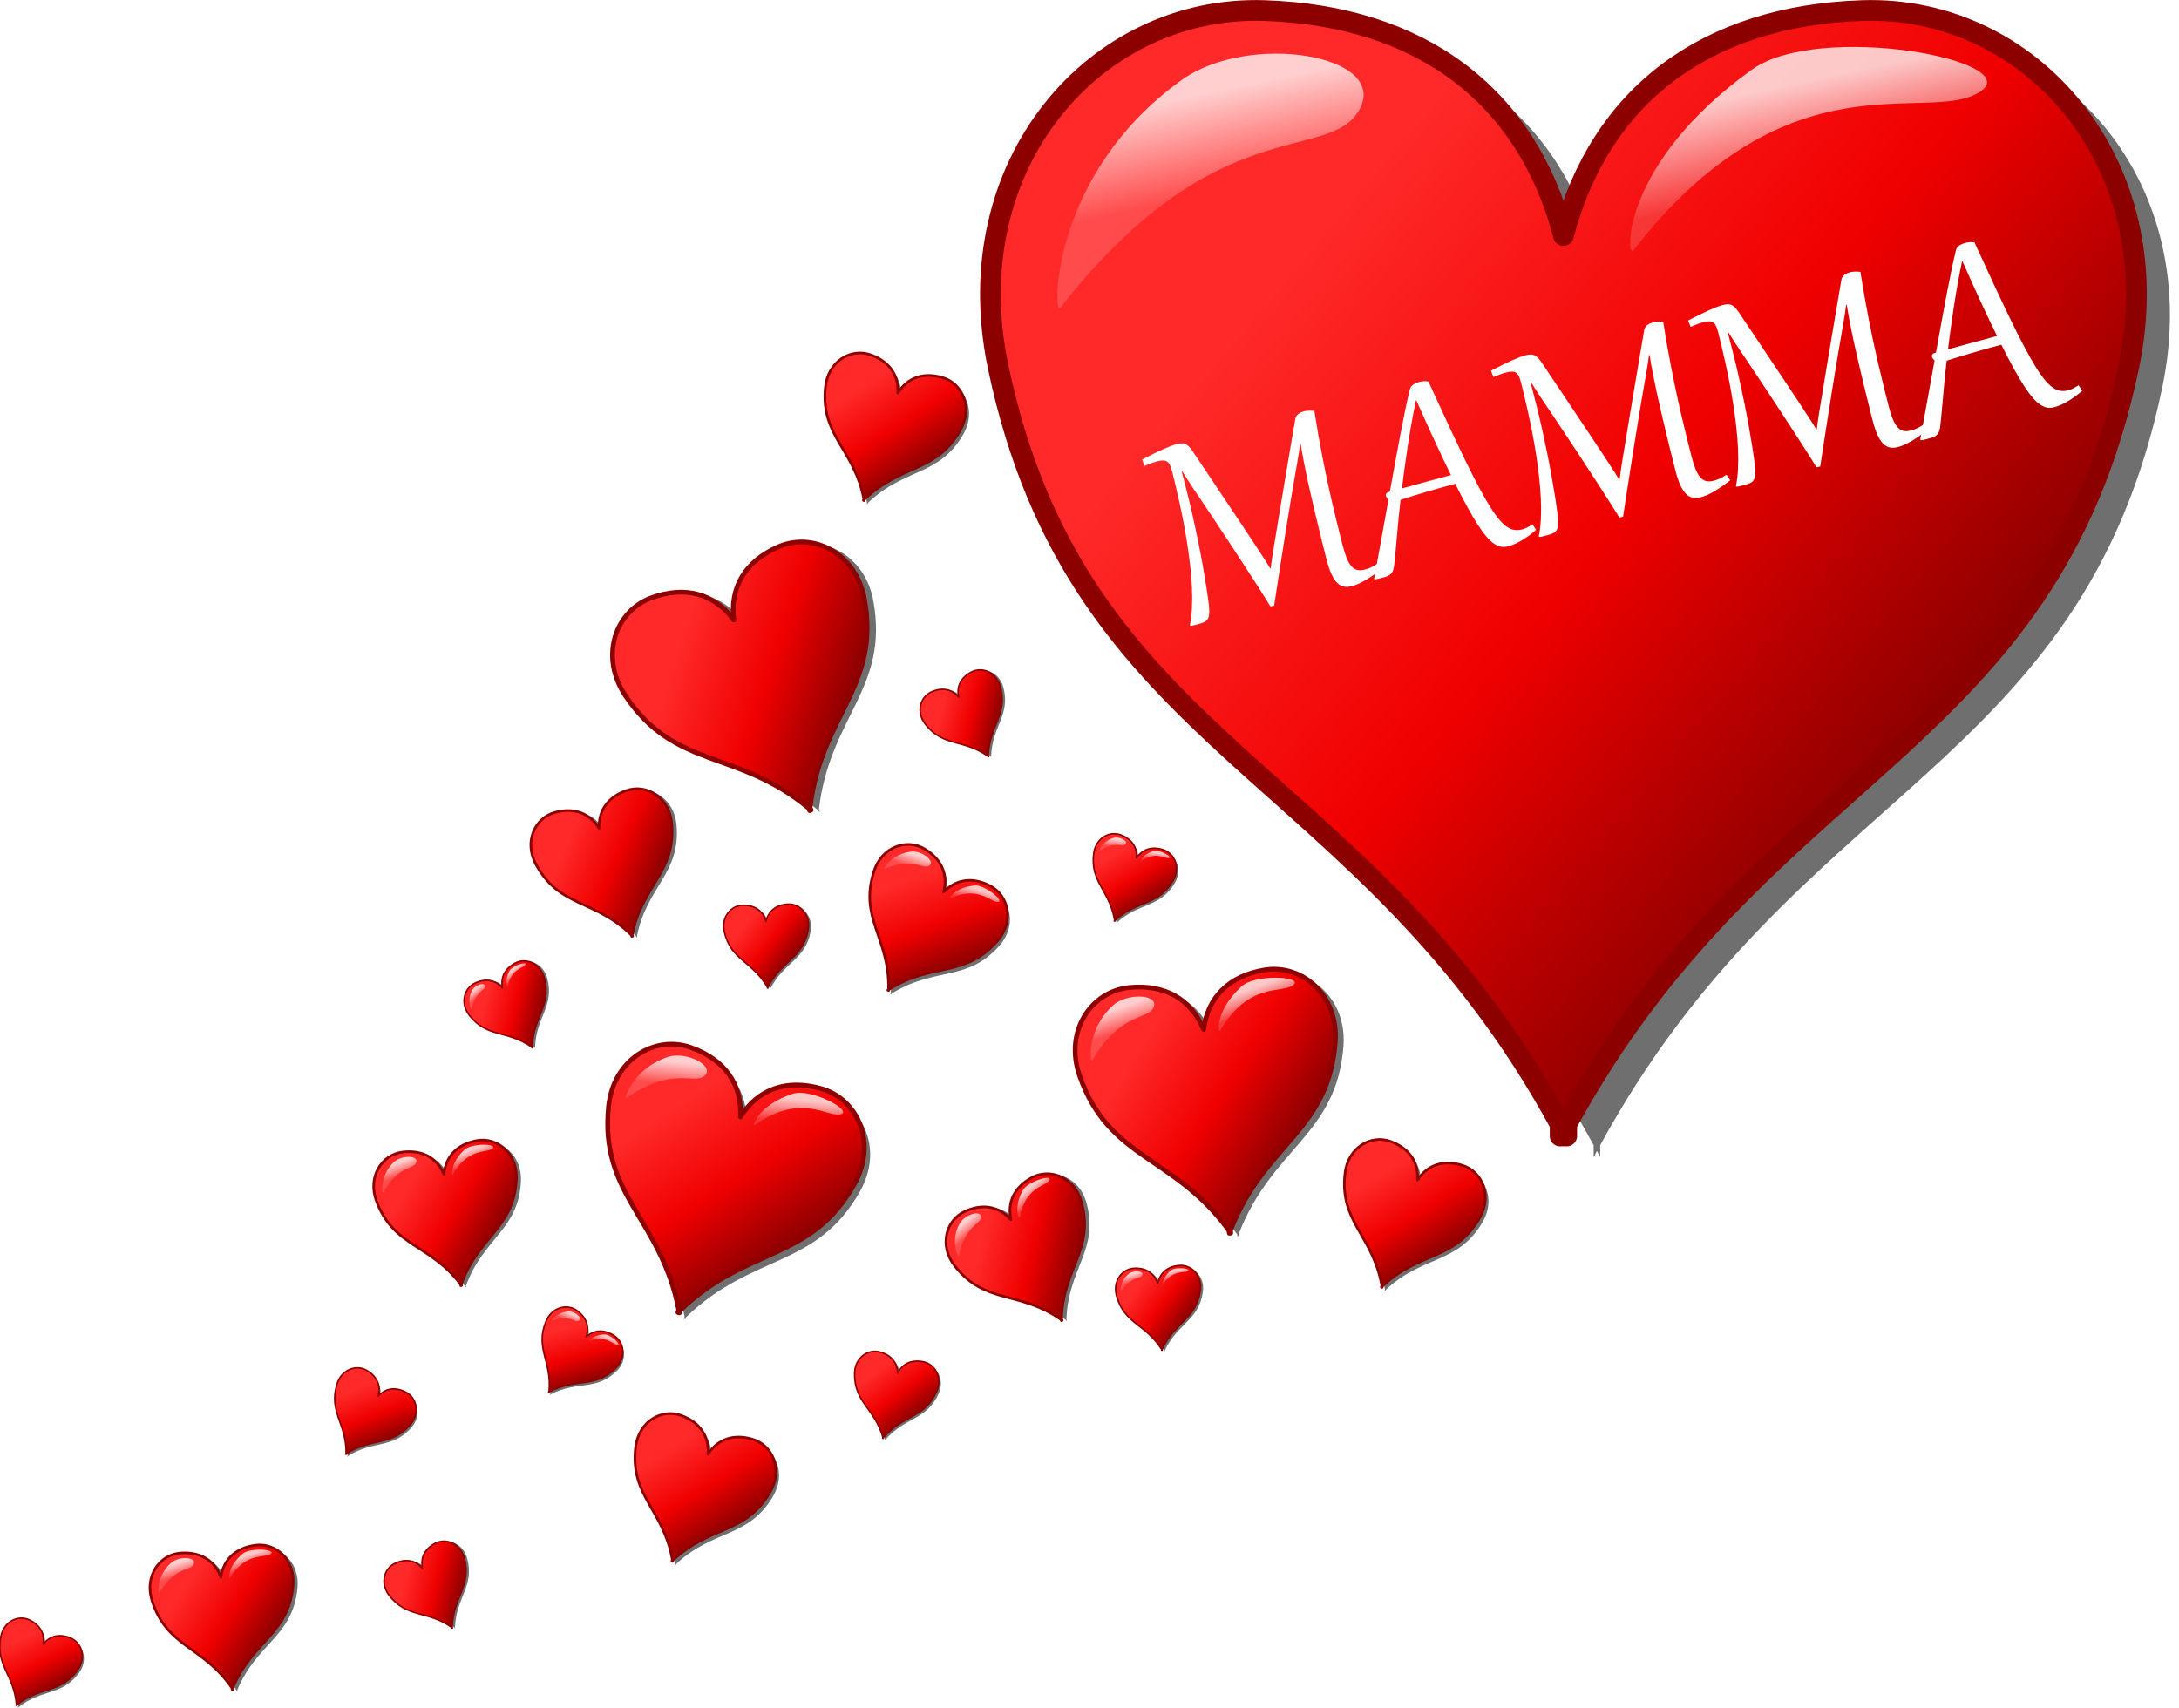 <?xml version="1.0"?>
<svg xmlns:rdf="http://www.w3.org/1999/02/22-rdf-syntax-ns#" xmlns="http://www.w3.org/2000/svg" xmlns:cc="http://creativecommons.org/ns#" xmlns:xlink="http://www.w3.org/1999/xlink" xmlns:dc="http://purl.org/dc/elements/1.1/" xmlns:svg="http://www.w3.org/2000/svg" id="svg11328" viewBox="0 0 986.79 773.52" version="1.1">
  <defs id="defs3">
    <linearGradient id="linearGradient4270-5" y2="691.74" gradientUnits="userSpaceOnUse" y1="436.17" x2="578.82" x1="273.75">
      <stop id="stop2778-9" stop-color="#ff2929" offset="0"/>
      <stop id="stop4262-4" stop-color="#f00000" offset=".5"/>
      <stop id="stop2780-6" stop-color="#820000" offset="1"/>
    </linearGradient>
    <linearGradient id="linearGradient4272-3" x1="250" xlink:href="#linearGradient3518-4" gradientUnits="userSpaceOnUse" x2="260" y1="355.22" y2="402.54"/>
    <linearGradient id="linearGradient3518-4">
      <stop id="stop3520-2" stop-color="#fff" stop-opacity=".771" offset="0"/>
      <stop id="stop3522-0" stop-color="#fff" stop-opacity=".157" offset="1"/>
    </linearGradient>
    <linearGradient id="linearGradient3863-2" x1="250" xlink:href="#linearGradient3518-4" gradientUnits="userSpaceOnUse" y1="355.22" gradientTransform="translate(292.86 -6.429)" x2="260" y2="402.54"/>
    <filter id="filter4284" color-interpolation-filters="sRGB">
      <feMorphology id="feMorphology4286" operator="dilate" in="SourceAlpha" radius="3.6" result="result1"/>
      <feGaussianBlur id="feGaussianBlur4288" in="result1" stdDeviation="3.6" result="result0"/>
      <feDiffuseLighting id="feDiffuseLighting4290" surfaceScale="-5" result="result2">
        <feDistantLight id="feDistantLight4292" elevation="45" azimuth="225"/>
      </feDiffuseLighting>
      <feComposite id="feComposite4294" operator="in" in2="result0" result="result91"/>
      <feComposite id="feComposite4296" in2="result91" in="SourceGraphic"/>
    </filter>
  </defs>
  <g id="layer1" transform="translate(-126.6 -322.74)">
    <g id="g10680" transform="translate(511.55 134.16)">
      <g id="g4426" transform="matrix(1.024 0 0 1.024 -103.95 566.87)">
        <g id="g4264-8" transform="matrix(.917 0 0 .917 51.666 -658.45)" fill-rule="evenodd">
          <path id="path2784-9" fill-opacity=".565" d="m270.43 330.39c-81.404-2.714-148.86 73.917-128.56 171.44 38.576 185.36 176.84 192.41 271.12 365.78v5.656c0.124-0.236 0.251-0.453 0.375-0.688 0.124 0.235 0.251 0.452 0.375 0.688v-1.344c0.272-0.513 0.54-0.99 0.812-1.5 0.275 0.514 0.569 0.983 0.844 1.5v1.344c0.124-0.236 0.251-0.453 0.375-0.688 0.124 0.235 0.251 0.452 0.375 0.688v-5.656c94.29-173.37 232.55-180.42 271.13-365.78 20.29-97.52-47.16-174.15-128.57-171.44-75.133 2.505-126.44 40.77-144.12 108.5-17.688-67.733-69.021-106-144.16-108.5z"/>
          <path id="path1310-9" stroke-linejoin="round" d="m254.27 320.29c-81.404-2.714-148.86 73.917-128.56 171.44 38.576 185.36 176.84 192.41 271.12 365.78v5.656c0.124-0.236 0.251-0.453 0.375-0.688 0.124 0.235 0.251 0.452 0.375 0.688v-1.344c0.272-0.513 0.54-0.99 0.812-1.5 0.275 0.514 0.569 0.983 0.844 1.5v1.344c0.124-0.236 0.251-0.453 0.375-0.688 0.124 0.235 0.251 0.452 0.375 0.688v-5.656c94.284-173.37 232.55-180.42 271.12-365.78 20.295-97.52-47.158-174.15-128.56-171.44-75.133 2.505-126.44 40.77-144.12 108.5-17.688-67.733-69.021-106-144.16-108.5z" stroke="#8d0000" stroke-linecap="round" stroke-width="10" fill="url(#linearGradient4270-5)"/>
          <path id="path3514-23" fill="url(#linearGradient4272-3)" d="m155.71 463.79c-3.573 4.58-5-64.286 58.571-110 32.522-23.386 100.36-12.143 85.714 14.286-14.643 26.429-68.681-1.197-144.29 95.714z"/>
          <path id="path4252-7" fill="url(#linearGradient3863-2)" d="m432.14 435.93c-3.573 4.58-6.429-41.429 57.143-87.143 32.522-23.386 133.21-4.286 110 10.714-25.377 16.398-91.538-20.482-167.14 76.429z"/>
        </g>
        <g id="text3028-0" filter="url(#filter4284)" fill="#fff" transform="rotate(-14.292)">
          <path id="path4299" d="m355.09-30.957c-1.636 0.704-3.141 1.312-4.516 1.823-1.375 0.511-2.653 0.932-3.834 1.261-1.182 0.329-2.284 0.574-3.306 0.733-1.023 0.159-2.011 0.239-2.965 0.239-1.295-0-2.431-0.244-3.408-0.733-0.977-0.489-1.789-1.29-2.437-2.403-0.648-1.113-1.131-2.579-1.448-4.397-0.318-1.818-0.477-4.067-0.477-6.748v-2.999c-0-1.409 0.006-3.039 0.017-4.891 0.011-1.852 0.028-3.817 0.051-5.896 0.023-2.079 0.051-4.198 0.085-6.356 0.034-2.159 0.074-4.243 0.119-6.254 0.045-2.011 0.091-3.891 0.136-5.641 0.045-1.75 0.091-3.238 0.136-4.465 0.114-2.658 0.244-5.311 0.392-7.958 0.148-2.647 0.346-5.243 0.596-7.788l-0.273-0.102c-0.386 1.023-0.852 2.187-1.397 3.494-0.545 1.307-1.238 2.88-2.079 4.721-2 4.408-4.039 8.975-6.118 13.701-2.079 4.726-4.181 9.549-6.305 14.468-2.125 4.919-4.266 9.907-6.425 14.962-2.159 5.056-4.306 10.106-6.442 15.15l-1.67-0.068c-0.477-1.545-1.057-3.369-1.738-5.47-0.682-2.102-1.431-4.374-2.249-6.817-0.818-2.443-1.687-5.022-2.607-7.737-0.92-2.715-1.858-5.465-2.812-8.248-0.954-2.783-1.914-5.561-2.88-8.333-0.966-2.772-1.897-5.442-2.795-8.009-0.898-2.568-1.75-4.982-2.556-7.243-0.807-2.261-1.528-4.277-2.164-6.05-0.727-2.068-1.358-3.897-1.892-5.487-0.534-1.591-0.994-2.999-1.38-4.226l-0.239 0.102c-0 0.682 0.006 1.358 0.017 2.028 0.011 0.67 0.017 1.392 0.017 2.164v5.624c-0 3.613-0.057 7.3-0.17 11.06-0.114 3.76-0.261 7.464-0.443 11.111-0.182 3.647-0.398 7.175-0.648 10.583-0.25 3.408-0.511 6.555-0.784 9.441-0.227 2.386-0.437 4.414-0.631 6.084-0.193 1.67-0.409 3.073-0.648 4.209-0.239 1.136-0.528 2.028-0.869 2.675-0.341 0.648-0.767 1.142-1.278 1.483-0.511 0.341-1.136 0.557-1.875 0.648-0.738 0.091-1.619 0.136-2.641 0.136h-1.022c-0.204-0-0.454-0.006-0.75-0.017-0.295-0.011-0.659-0.028-1.091-0.051l-0.477-0.341c1.068-2.204 2.017-4.664 2.846-7.379 0.829-2.715 1.556-5.595 2.181-8.64 0.625-3.045 1.165-6.197 1.619-9.458 0.454-3.261 0.835-6.516 1.142-9.765 0.307-3.249 0.557-6.453 0.75-9.611 0.193-3.158 0.335-6.158 0.426-8.998 0.091-2.84 0.153-5.465 0.187-7.873 0.034-2.409 0.051-4.51 0.051-6.305-0-1.159-0.08-2.113-0.239-2.863-0.159-0.75-0.437-1.346-0.835-1.789-0.398-0.443-0.943-0.75-1.636-0.92-0.693-0.17-1.585-0.256-2.675-0.256-0.75 0-1.613 0.051-2.59 0.153-0.977 0.102-2.056 0.244-3.238 0.426l-0.375-2.999c4.158-0.954 7.578-1.664 10.259-2.13 2.681-0.466 4.817-0.699 6.408-0.699 0.818 0 1.522 0.074 2.113 0.222 0.591 0.148 1.108 0.398 1.551 0.75 0.443 0.352 0.835 0.818 1.176 1.397 0.341 0.579 0.67 1.301 0.988 2.164 1.204 3.363 2.477 6.942 3.817 10.736 1.341 3.795 2.71 7.669 4.107 11.622 1.397 3.954 2.795 7.913 4.192 11.878s2.744 7.811 4.039 11.537c0.5 1.477 0.96 2.823 1.38 4.039 0.42 1.216 0.807 2.34 1.159 3.374 0.352 1.034 0.682 2.022 0.988 2.965 0.307 0.943 0.596 1.88 0.869 2.812h0.239c0.364-0.977 0.738-1.937 1.125-2.88 0.386-0.943 0.795-1.92 1.227-2.931 0.432-1.011 0.903-2.096 1.414-3.255 0.511-1.159 1.085-2.465 1.721-3.92 1.591-3.635 3.244-7.407 4.959-11.316 1.716-3.908 3.476-7.907 5.283-11.997 1.806-4.09 3.641-8.237 5.504-12.44 1.863-4.204 3.738-8.418 5.624-12.645 0.204-0.454 0.483-0.829 0.835-1.125 0.352-0.295 0.738-0.528 1.159-0.699 0.42-0.17 0.858-0.29 1.312-0.358 0.454-0.068 0.875-0.102 1.261-0.102 0.659 0 1.38 0.085 2.164 0.256 0.784 0.171 1.539 0.415 2.267 0.733-0.341 3.727-0.642 7.294-0.903 10.702-0.261 3.408-0.483 6.726-0.665 9.952-0.182 3.227-0.341 6.413-0.477 9.56-0.136 3.147-0.239 6.322-0.307 9.526-0.068 3.204-0.119 6.476-0.153 9.816-0.034 3.34-0.051 6.828-0.051 10.464-0 2.409 0.102 4.465 0.307 6.169 0.204 1.704 0.562 3.096 1.074 4.175 0.511 1.079 1.198 1.869 2.062 2.369 0.863 0.5 1.943 0.75 3.238 0.75 0.477 0 0.937-0.011 1.38-0.034 0.443-0.023 0.903-0.074 1.38-0.153 0.477-0.08 1.005-0.199 1.585-0.358 0.579-0.159 1.244-0.364 1.994-0.614z"/>
          <path id="path4301" d="m366.67-46.976c-0.818 2.318-1.528 4.334-2.13 6.05-0.602 1.716-1.13 3.209-1.585 4.482-0.454 1.272-0.852 2.369-1.193 3.289-0.341 0.92-0.659 1.755-0.954 2.505-0.364 0.863-0.773 1.534-1.227 2.011-0.454 0.477-0.943 0.824-1.466 1.04-0.523 0.216-1.091 0.341-1.704 0.375-0.614 0.034-1.261 0.051-1.943 0.051-0.386-0-0.869-0.006-1.448-0.017-0.579-0.011-1.108-0.028-1.585-0.051l-0.477-0.341c2.727-5.908 5.311-11.554 7.754-16.939 2.443-5.385 4.8-10.543 7.072-15.474-0.477-0.75-0.716-1.375-0.716-1.875-0-0.909 0.727-1.375 2.181-1.397 4.158-9.134 7.862-17.184 11.111-24.148 3.249-6.964 6.112-12.787 8.589-17.468 0.227-0.432 0.523-0.79 0.886-1.074 0.364-0.284 0.761-0.505 1.193-0.665 0.432-0.159 0.886-0.273 1.363-0.341 0.477-0.068 0.943-0.102 1.397-0.102 0.659 0 1.306 0.057 1.943 0.17 0.636 0.114 1.318 0.33 2.045 0.648 1.431 7.885 2.744 14.98 3.937 21.285 1.193 6.305 2.301 11.923 3.323 16.854 1.022 4.931 1.988 9.231 2.897 12.9 0.909 3.67 1.784 6.817 2.624 9.441 0.841 2.624 1.681 4.789 2.522 6.493 0.841 1.704 1.71 3.045 2.607 4.022 0.897 0.977 1.846 1.659 2.846 2.045 1 0.386 2.09 0.579 3.272 0.579 0.772 0 1.556-0.091 2.352-0.273 0.795-0.182 1.67-0.443 2.624-0.784l0.954 2.795c-2.613 1.295-5.112 2.284-7.498 2.965-2.386 0.682-4.499 1.022-6.34 1.022-1.045-0-2.028-0.193-2.948-0.579-0.92-0.386-1.806-1.051-2.659-1.994-0.852-0.943-1.681-2.21-2.488-3.8-0.807-1.591-1.619-3.59-2.437-5.999-0.818-2.409-1.659-5.277-2.522-8.606-0.863-3.329-1.772-7.197-2.727-11.605-4.204 0.045-8.356 0.142-12.457 0.29-4.101 0.148-8.345 0.347-12.73 0.596-0.886 2.34-1.687 4.488-2.403 6.442-0.716 1.954-1.335 3.681-1.857 5.181zm28.562-16.701c-0.477-2.249-0.988-4.743-1.534-7.481-0.545-2.738-1.102-5.635-1.67-8.691-0.568-3.056-1.147-6.243-1.738-9.56-0.591-3.317-1.17-6.68-1.738-10.089h-0.204c-3.272 6.771-6.192 13.213-8.759 19.325-2.568 6.112-4.851 11.736-6.851 16.871 3.908-0.091 7.691-0.165 11.35-0.222 3.658-0.057 7.373-0.108 11.145-0.153z"/>
          <path id="path4303" d="m514.32-30.957c-1.636 0.704-3.141 1.312-4.516 1.823-1.375 0.511-2.653 0.932-3.834 1.261-1.182 0.329-2.284 0.574-3.306 0.733-1.023 0.159-2.011 0.239-2.965 0.239-1.295-0-2.431-0.244-3.408-0.733-0.977-0.489-1.789-1.29-2.437-2.403-0.648-1.113-1.131-2.579-1.448-4.397-0.318-1.818-0.477-4.067-0.477-6.748v-2.999c-0-1.409 0.006-3.039 0.017-4.891 0.011-1.852 0.028-3.817 0.051-5.896 0.023-2.079 0.051-4.198 0.085-6.356 0.034-2.159 0.074-4.243 0.119-6.254 0.045-2.011 0.091-3.891 0.136-5.641 0.045-1.75 0.091-3.238 0.136-4.465 0.114-2.658 0.244-5.311 0.392-7.958 0.148-2.647 0.346-5.243 0.596-7.788l-0.273-0.102c-0.386 1.023-0.852 2.187-1.397 3.494-0.545 1.307-1.238 2.88-2.079 4.721-2 4.408-4.039 8.975-6.118 13.701-2.079 4.726-4.181 9.549-6.305 14.468-2.125 4.919-4.266 9.907-6.425 14.962-2.159 5.056-4.306 10.106-6.442 15.15l-1.67-0.068c-0.477-1.545-1.057-3.369-1.738-5.47-0.682-2.102-1.431-4.374-2.249-6.817-0.818-2.443-1.687-5.022-2.607-7.737-0.92-2.715-1.858-5.465-2.812-8.248-0.954-2.783-1.914-5.561-2.88-8.333-0.966-2.772-1.897-5.442-2.795-8.009-0.898-2.568-1.75-4.982-2.556-7.243-0.807-2.261-1.528-4.277-2.164-6.05-0.727-2.068-1.358-3.897-1.892-5.487-0.534-1.591-0.994-2.999-1.38-4.226l-0.239 0.102c-0 0.682 0.006 1.358 0.017 2.028 0.011 0.67 0.017 1.392 0.017 2.164v5.624c-0 3.613-0.057 7.3-0.17 11.06-0.114 3.76-0.261 7.464-0.443 11.111-0.182 3.647-0.398 7.175-0.648 10.583-0.25 3.408-0.511 6.555-0.784 9.441-0.227 2.386-0.437 4.414-0.631 6.084-0.193 1.67-0.409 3.073-0.648 4.209-0.239 1.136-0.528 2.028-0.869 2.675-0.341 0.648-0.767 1.142-1.278 1.483-0.511 0.341-1.136 0.557-1.875 0.648-0.738 0.091-1.619 0.136-2.641 0.136h-1.022c-0.204-0-0.454-0.006-0.75-0.017-0.295-0.011-0.659-0.028-1.091-0.051l-0.477-0.341c1.068-2.204 2.017-4.664 2.846-7.379 0.829-2.715 1.556-5.595 2.181-8.64 0.625-3.045 1.165-6.197 1.619-9.458 0.454-3.261 0.835-6.516 1.142-9.765 0.307-3.249 0.557-6.453 0.75-9.611 0.193-3.158 0.335-6.158 0.426-8.998 0.091-2.84 0.153-5.465 0.187-7.873 0.034-2.409 0.051-4.51 0.051-6.305-0-1.159-0.08-2.113-0.239-2.863-0.159-0.75-0.437-1.346-0.835-1.789-0.398-0.443-0.943-0.75-1.636-0.92-0.693-0.17-1.585-0.256-2.675-0.256-0.75 0-1.613 0.051-2.59 0.153-0.977 0.102-2.056 0.244-3.238 0.426l-0.375-2.999c4.158-0.954 7.578-1.664 10.259-2.13 2.681-0.466 4.817-0.699 6.408-0.699 0.818 0 1.522 0.074 2.113 0.222 0.591 0.148 1.108 0.398 1.551 0.75 0.443 0.352 0.835 0.818 1.176 1.397 0.341 0.579 0.67 1.301 0.988 2.164 1.204 3.363 2.477 6.942 3.817 10.736 1.341 3.795 2.71 7.669 4.107 11.622 1.397 3.954 2.795 7.913 4.192 11.878s2.744 7.811 4.039 11.537c0.5 1.477 0.96 2.823 1.38 4.039 0.42 1.216 0.807 2.34 1.159 3.374 0.352 1.034 0.682 2.022 0.988 2.965 0.307 0.943 0.596 1.88 0.869 2.812h0.239c0.363-0.977 0.738-1.937 1.125-2.88 0.386-0.943 0.795-1.92 1.227-2.931 0.432-1.011 0.903-2.096 1.414-3.255 0.511-1.159 1.085-2.465 1.721-3.92 1.591-3.635 3.244-7.407 4.959-11.316 1.716-3.908 3.476-7.907 5.283-11.997 1.806-4.09 3.641-8.237 5.504-12.44 1.863-4.204 3.738-8.418 5.624-12.645 0.204-0.454 0.483-0.829 0.835-1.125 0.352-0.295 0.738-0.528 1.159-0.699 0.42-0.17 0.858-0.29 1.312-0.358 0.454-0.068 0.875-0.102 1.261-0.102 0.659 0 1.38 0.085 2.164 0.256 0.784 0.171 1.539 0.415 2.267 0.733-0.341 3.727-0.642 7.294-0.903 10.702-0.261 3.408-0.483 6.726-0.665 9.952-0.182 3.227-0.341 6.413-0.477 9.56-0.136 3.147-0.239 6.322-0.307 9.526-0.068 3.204-0.119 6.476-0.153 9.816-0.034 3.34-0.051 6.828-0.051 10.464-0 2.409 0.102 4.465 0.307 6.169 0.204 1.704 0.562 3.096 1.074 4.175 0.511 1.079 1.198 1.869 2.062 2.369 0.863 0.5 1.943 0.75 3.238 0.75 0.477 0 0.937-0.011 1.38-0.034 0.443-0.023 0.903-0.074 1.38-0.153 0.477-0.08 1.005-0.199 1.585-0.358 0.579-0.159 1.244-0.364 1.994-0.614z"/>
          <path id="path4305" d="m604.3-30.957c-1.636 0.704-3.141 1.312-4.516 1.823-1.375 0.511-2.653 0.932-3.834 1.261-1.182 0.329-2.284 0.574-3.306 0.733-1.023 0.159-2.011 0.239-2.965 0.239-1.295-0-2.431-0.244-3.408-0.733-0.977-0.489-1.789-1.29-2.437-2.403-0.648-1.113-1.131-2.579-1.448-4.397-0.318-1.818-0.477-4.067-0.477-6.748v-2.999c-0-1.409 0.006-3.039 0.017-4.891 0.011-1.852 0.028-3.817 0.051-5.896 0.023-2.079 0.051-4.198 0.085-6.356 0.034-2.159 0.074-4.243 0.119-6.254 0.045-2.011 0.091-3.891 0.136-5.641 0.045-1.75 0.091-3.238 0.136-4.465 0.114-2.658 0.244-5.311 0.392-7.958 0.148-2.647 0.346-5.243 0.596-7.788l-0.273-0.102c-0.386 1.023-0.852 2.187-1.397 3.494-0.545 1.307-1.238 2.88-2.079 4.721-2 4.408-4.039 8.975-6.118 13.701-2.079 4.726-4.181 9.549-6.305 14.468-2.125 4.919-4.266 9.907-6.425 14.962-2.159 5.056-4.306 10.106-6.442 15.15l-1.67-0.068c-0.477-1.545-1.057-3.369-1.738-5.47-0.682-2.102-1.431-4.374-2.249-6.817-0.818-2.443-1.687-5.022-2.607-7.737-0.92-2.715-1.858-5.465-2.812-8.248-0.954-2.783-1.914-5.561-2.88-8.333-0.966-2.772-1.897-5.442-2.795-8.009-0.898-2.568-1.75-4.982-2.556-7.243-0.807-2.261-1.528-4.277-2.164-6.05-0.727-2.068-1.358-3.897-1.892-5.487-0.534-1.591-0.994-2.999-1.38-4.226l-0.239 0.102c-0 0.682 0.006 1.358 0.017 2.028 0.011 0.67 0.017 1.392 0.017 2.164v5.624c-0 3.613-0.057 7.3-0.17 11.06s-0.261 7.464-0.443 11.111c-0.182 3.647-0.398 7.175-0.648 10.583-0.25 3.408-0.511 6.555-0.784 9.441-0.227 2.386-0.437 4.414-0.631 6.084-0.193 1.67-0.409 3.073-0.648 4.209-0.239 1.136-0.528 2.028-0.869 2.675-0.341 0.648-0.767 1.142-1.278 1.483-0.511 0.341-1.136 0.557-1.875 0.648-0.738 0.091-1.619 0.136-2.641 0.136h-1.022c-0.205-0-0.454-0.006-0.75-0.017-0.295-0.011-0.659-0.028-1.091-0.051l-0.477-0.341c1.068-2.204 2.017-4.664 2.846-7.379 0.829-2.715 1.556-5.595 2.181-8.64 0.625-3.045 1.165-6.197 1.619-9.458 0.454-3.261 0.835-6.516 1.142-9.765 0.307-3.249 0.557-6.453 0.75-9.611 0.193-3.158 0.335-6.158 0.426-8.998 0.091-2.84 0.153-5.465 0.187-7.873 0.034-2.409 0.051-4.51 0.051-6.305-0-1.159-0.08-2.113-0.239-2.863-0.159-0.75-0.437-1.346-0.835-1.789-0.398-0.443-0.943-0.75-1.636-0.92-0.693-0.17-1.585-0.256-2.675-0.256-0.75 0-1.613 0.051-2.59 0.153-0.977 0.102-2.056 0.244-3.238 0.426l-0.375-2.999c4.158-0.954 7.578-1.664 10.259-2.13 2.681-0.466 4.817-0.699 6.408-0.699 0.818 0 1.522 0.074 2.113 0.222 0.591 0.148 1.108 0.398 1.551 0.75 0.443 0.352 0.835 0.818 1.176 1.397 0.341 0.579 0.67 1.301 0.988 2.164 1.204 3.363 2.477 6.942 3.817 10.736 1.341 3.795 2.71 7.669 4.107 11.622 1.397 3.954 2.795 7.913 4.192 11.878s2.744 7.811 4.039 11.537c0.5 1.477 0.96 2.823 1.38 4.039 0.42 1.216 0.807 2.34 1.159 3.374 0.352 1.034 0.682 2.022 0.988 2.965 0.307 0.943 0.596 1.88 0.869 2.812h0.239c0.364-0.977 0.738-1.937 1.125-2.88 0.386-0.943 0.795-1.92 1.227-2.931 0.432-1.011 0.903-2.096 1.414-3.255 0.511-1.159 1.085-2.465 1.721-3.92 1.591-3.635 3.244-7.407 4.959-11.316 1.716-3.908 3.476-7.907 5.283-11.997 1.806-4.09 3.641-8.237 5.504-12.44 1.863-4.204 3.738-8.418 5.624-12.645 0.204-0.454 0.483-0.829 0.835-1.125 0.352-0.295 0.738-0.528 1.159-0.699 0.42-0.17 0.858-0.29 1.312-0.358 0.454-0.068 0.875-0.102 1.261-0.102 0.659 0 1.38 0.085 2.164 0.256 0.784 0.171 1.539 0.415 2.267 0.733-0.341 3.727-0.642 7.294-0.903 10.702-0.261 3.408-0.483 6.726-0.665 9.952-0.182 3.227-0.341 6.413-0.477 9.56-0.136 3.147-0.239 6.322-0.307 9.526-0.068 3.204-0.119 6.476-0.153 9.816-0.034 3.34-0.051 6.828-0.051 10.464-0 2.409 0.102 4.465 0.307 6.169 0.204 1.704 0.562 3.096 1.074 4.175 0.511 1.079 1.198 1.869 2.062 2.369 0.863 0.5 1.943 0.75 3.238 0.75 0.477 0 0.937-0.011 1.38-0.034 0.443-0.023 0.903-0.074 1.38-0.153 0.477-0.08 1.005-0.199 1.585-0.358 0.579-0.159 1.244-0.364 1.994-0.614z"/>
          <path id="path4307" d="m615.89-46.976c-0.818 2.318-1.528 4.334-2.13 6.05-0.602 1.716-1.13 3.209-1.585 4.482-0.454 1.272-0.852 2.369-1.193 3.289-0.341 0.92-0.659 1.755-0.954 2.505-0.364 0.863-0.773 1.534-1.227 2.011-0.454 0.477-0.943 0.824-1.466 1.04-0.523 0.216-1.091 0.341-1.704 0.375-0.614 0.034-1.261 0.051-1.943 0.051-0.386-0-0.869-0.006-1.448-0.017-0.579-0.011-1.108-0.028-1.585-0.051l-0.477-0.341c2.727-5.908 5.311-11.554 7.754-16.939 2.443-5.385 4.8-10.543 7.072-15.474-0.477-0.75-0.716-1.375-0.716-1.875-0-0.909 0.727-1.375 2.181-1.397 4.158-9.134 7.862-17.184 11.111-24.148 3.249-6.964 6.112-12.787 8.589-17.468 0.227-0.432 0.523-0.79 0.886-1.074 0.364-0.284 0.761-0.505 1.193-0.665 0.432-0.159 0.886-0.273 1.363-0.341 0.477-0.068 0.943-0.102 1.397-0.102 0.659 0 1.306 0.057 1.943 0.17 0.636 0.114 1.318 0.33 2.045 0.648 1.431 7.885 2.744 14.98 3.937 21.285 1.193 6.305 2.301 11.923 3.323 16.854 1.022 4.931 1.988 9.231 2.897 12.9 0.909 3.67 1.784 6.817 2.624 9.441 0.841 2.624 1.681 4.789 2.522 6.493 0.841 1.704 1.71 3.045 2.607 4.022 0.897 0.977 1.846 1.659 2.846 2.045 1 0.386 2.09 0.579 3.272 0.579 0.772 0 1.556-0.091 2.352-0.273 0.795-0.182 1.67-0.443 2.624-0.784l0.954 2.795c-2.613 1.295-5.112 2.284-7.498 2.965-2.386 0.682-4.499 1.022-6.34 1.022-1.045-0-2.028-0.193-2.948-0.579-0.92-0.386-1.806-1.051-2.659-1.994-0.852-0.943-1.681-2.21-2.488-3.8-0.807-1.591-1.619-3.59-2.437-5.999-0.818-2.409-1.659-5.277-2.522-8.606-0.863-3.329-1.772-7.197-2.727-11.605-4.204 0.045-8.356 0.142-12.457 0.29-4.101 0.148-8.345 0.347-12.73 0.596-0.886 2.34-1.687 4.488-2.403 6.442-0.716 1.954-1.335 3.681-1.857 5.181zm28.562-16.701c-0.477-2.249-0.988-4.743-1.534-7.481-0.545-2.738-1.102-5.635-1.67-8.691-0.568-3.056-1.147-6.243-1.738-9.56-0.591-3.317-1.17-6.68-1.738-10.089h-0.204c-3.272 6.771-6.192 13.213-8.759 19.325-2.568 6.112-4.851 11.736-6.851 16.871 3.908-0.091 7.691-0.165 11.35-0.222 3.658-0.057 7.373-0.108 11.145-0.153z"/>
        </g>
      </g>
      <g id="g3899" transform="matrix(.928 -.373 .373 .928 752.82 382.27)">
        <g id="g4264-4-9-5" transform="matrix(.214 0 0 .214 -864.96 -311.29)" fill-rule="evenodd">
          <path id="path2784-3-2-1" fill-opacity=".565" d="m270.43 330.39c-81.404-2.714-148.86 73.917-128.56 171.44 38.576 185.36 176.84 192.41 271.12 365.78v5.656c0.124-0.236 0.251-0.453 0.375-0.688 0.124 0.235 0.251 0.452 0.375 0.688v-1.344c0.272-0.513 0.54-0.99 0.812-1.5 0.275 0.514 0.569 0.983 0.844 1.5v1.344c0.124-0.236 0.251-0.453 0.375-0.688 0.124 0.235 0.251 0.452 0.375 0.688v-5.656c94.29-173.37 232.55-180.42 271.13-365.78 20.29-97.52-47.16-174.15-128.57-171.44-75.133 2.505-126.44 40.77-144.12 108.5-17.688-67.733-69.021-106-144.16-108.5z"/>
          <path id="path1310-0-3-7" stroke-linejoin="round" d="m254.27 320.29c-81.404-2.714-148.86 73.917-128.56 171.44 38.576 185.36 176.84 192.41 271.12 365.78v5.656c0.124-0.236 0.251-0.453 0.375-0.688 0.124 0.235 0.251 0.452 0.375 0.688v-1.344c0.272-0.513 0.54-0.99 0.812-1.5 0.275 0.514 0.569 0.983 0.844 1.5v1.344c0.124-0.236 0.251-0.453 0.375-0.688 0.124 0.235 0.251 0.452 0.375 0.688v-5.656c94.284-173.37 232.55-180.42 271.12-365.78 20.295-97.52-47.158-174.15-128.56-171.44-75.133 2.505-126.44 40.77-144.12 108.5-17.688-67.733-69.021-106-144.16-108.5z" stroke="#8d0000" stroke-linecap="round" stroke-width="10" fill="url(#linearGradient4270-5)"/>
          <path id="path3514-2-2-1" fill="url(#linearGradient4272-3)" d="m155.71 463.79c-3.573 4.58-5-64.286 58.571-110 32.522-23.386 100.36-12.143 85.714 14.286-14.643 26.429-68.681-1.197-144.29 95.714z"/>
          <path id="path4252-0-7-1" fill="url(#linearGradient3863-2)" d="m432.14 435.93c-3.573 4.58-6.429-41.429 57.143-87.143 32.522-23.386 133.21-4.286 110 10.714-25.377 16.398-91.538-20.482-167.14 76.429z"/>
        </g>
      </g>
      <g id="g3899-6" transform="matrix(.479 .27 -.27 .479 356.59 908.29)">
        <g id="g4264-4-9-5-6" transform="matrix(.214 0 0 .214 -864.96 -311.29)" fill-rule="evenodd">
          <path id="path2784-3-2-1-6" fill-opacity=".565" d="m270.43 330.39c-81.404-2.714-148.86 73.917-128.56 171.44 38.576 185.36 176.84 192.41 271.12 365.78v5.656c0.124-0.236 0.251-0.453 0.375-0.688 0.124 0.235 0.251 0.452 0.375 0.688v-1.344c0.272-0.513 0.54-0.99 0.812-1.5 0.275 0.514 0.569 0.983 0.844 1.5v1.344c0.124-0.236 0.251-0.453 0.375-0.688 0.124 0.235 0.251 0.452 0.375 0.688v-5.656c94.29-173.37 232.55-180.42 271.13-365.78 20.29-97.52-47.16-174.15-128.57-171.44-75.133 2.505-126.44 40.77-144.12 108.5-17.688-67.733-69.021-106-144.16-108.5z"/>
          <path id="path1310-0-3-7-7" stroke-linejoin="round" d="m254.27 320.29c-81.404-2.714-148.86 73.917-128.56 171.44 38.576 185.36 176.84 192.41 271.12 365.78v5.656c0.124-0.236 0.251-0.453 0.375-0.688 0.124 0.235 0.251 0.452 0.375 0.688v-1.344c0.272-0.513 0.54-0.99 0.812-1.5 0.275 0.514 0.569 0.983 0.844 1.5v1.344c0.124-0.236 0.251-0.453 0.375-0.688 0.124 0.235 0.251 0.452 0.375 0.688v-5.656c94.284-173.37 232.55-180.42 271.12-365.78 20.295-97.52-47.158-174.15-128.56-171.44-75.133 2.505-126.44 40.77-144.12 108.5-17.688-67.733-69.021-106-144.16-108.5z" stroke="#8d0000" stroke-linecap="round" stroke-width="10" fill="url(#linearGradient4270-5)"/>
          <path id="path3514-2-2-1-1" fill="url(#linearGradient4272-3)" d="m155.71 463.79c-3.573 4.58-5-64.286 58.571-110 32.522-23.386 100.36-12.143 85.714 14.286-14.643 26.429-68.681-1.197-144.29 95.714z"/>
          <path id="path4252-0-7-1-4" fill="url(#linearGradient3863-2)" d="m432.14 435.93c-3.573 4.58-6.429-41.429 57.143-87.143 32.522-23.386 133.21-4.286 110 10.714-25.377 16.398-91.538-20.482-167.14 76.429z"/>
        </g>
      </g>
      <g id="g3899-6-2" transform="matrix(.526 -.161 .161 .526 331.84 553.73)">
        <g id="g4264-4-9-5-6-1" transform="matrix(.214 0 0 .214 -864.96 -311.29)" fill-rule="evenodd">
          <path id="path2784-3-2-1-6-2" fill-opacity=".565" d="m270.43 330.39c-81.404-2.714-148.86 73.917-128.56 171.44 38.576 185.36 176.84 192.41 271.12 365.78v5.656c0.124-0.236 0.251-0.453 0.375-0.688 0.124 0.235 0.251 0.452 0.375 0.688v-1.344c0.272-0.513 0.54-0.99 0.812-1.5 0.275 0.514 0.569 0.983 0.844 1.5v1.344c0.124-0.236 0.251-0.453 0.375-0.688 0.124 0.235 0.251 0.452 0.375 0.688v-5.656c94.29-173.37 232.55-180.42 271.13-365.78 20.29-97.52-47.16-174.15-128.57-171.44-75.133 2.505-126.44 40.77-144.12 108.5-17.688-67.733-69.021-106-144.16-108.5z"/>
          <path id="path1310-0-3-7-7-2" stroke-linejoin="round" d="m254.27 320.29c-81.404-2.714-148.86 73.917-128.56 171.44 38.576 185.36 176.84 192.41 271.12 365.78v5.656c0.124-0.236 0.251-0.453 0.375-0.688 0.124 0.235 0.251 0.452 0.375 0.688v-1.344c0.272-0.513 0.54-0.99 0.812-1.5 0.275 0.514 0.569 0.983 0.844 1.5v1.344c0.124-0.236 0.251-0.453 0.375-0.688 0.124 0.235 0.251 0.452 0.375 0.688v-5.656c94.284-173.37 232.55-180.42 271.12-365.78 20.295-97.52-47.158-174.15-128.56-171.44-75.133 2.505-126.44 40.77-144.12 108.5-17.688-67.733-69.021-106-144.16-108.5z" stroke="#8d0000" stroke-linecap="round" stroke-width="10" fill="url(#linearGradient4270-5)"/>
          <path id="path3514-2-2-1-1-8" fill="url(#linearGradient4272-3)" d="m155.71 463.79c-3.573 4.58-5-64.286 58.571-110 32.522-23.386 100.36-12.143 85.714 14.286-14.643 26.429-68.681-1.197-144.29 95.714z"/>
          <path id="path4252-0-7-1-4-8" fill="url(#linearGradient3863-2)" d="m432.14 435.93c-3.573 4.58-6.429-41.429 57.143-87.143 32.522-23.386 133.21-4.286 110 10.714-25.377 16.398-91.538-20.482-167.14 76.429z"/>
        </g>
      </g>
      <g id="g3899-1" transform="matrix(.954 .301 -.301 .954 628.12 1138.6)">
        <g id="g4264-4-9-5-5" transform="matrix(.214 0 0 .214 -864.96 -311.29)" fill-rule="evenodd">
          <path id="path2784-3-2-1-0" fill-opacity=".565" d="m270.43 330.39c-81.404-2.714-148.86 73.917-128.56 171.44 38.576 185.36 176.84 192.41 271.12 365.78v5.656c0.124-0.236 0.251-0.453 0.375-0.688 0.124 0.235 0.251 0.452 0.375 0.688v-1.344c0.272-0.513 0.54-0.99 0.812-1.5 0.275 0.514 0.569 0.983 0.844 1.5v1.344c0.124-0.236 0.251-0.453 0.375-0.688 0.124 0.235 0.251 0.452 0.375 0.688v-5.656c94.29-173.37 232.55-180.42 271.13-365.78 20.29-97.52-47.16-174.15-128.57-171.44-75.133 2.505-126.44 40.77-144.12 108.5-17.688-67.733-69.021-106-144.16-108.5z"/>
          <path id="path1310-0-3-7-73" stroke-linejoin="round" d="m254.27 320.29c-81.404-2.714-148.86 73.917-128.56 171.44 38.576 185.36 176.84 192.41 271.12 365.78v5.656c0.124-0.236 0.251-0.453 0.375-0.688 0.124 0.235 0.251 0.452 0.375 0.688v-1.344c0.272-0.513 0.54-0.99 0.812-1.5 0.275 0.514 0.569 0.983 0.844 1.5v1.344c0.124-0.236 0.251-0.453 0.375-0.688 0.124 0.235 0.251 0.452 0.375 0.688v-5.656c94.284-173.37 232.55-180.42 271.12-365.78 20.295-97.52-47.158-174.15-128.56-171.44-75.133 2.505-126.44 40.77-144.12 108.5-17.688-67.733-69.021-106-144.16-108.5z" stroke="#8d0000" stroke-linecap="round" stroke-width="10" fill="url(#linearGradient4270-5)"/>
          <path id="path3514-2-2-1-4" fill="url(#linearGradient4272-3)" d="m155.71 463.79c-3.573 4.58-5-64.286 58.571-110 32.522-23.386 100.36-12.143 85.714 14.286-14.643 26.429-68.681-1.197-144.29 95.714z"/>
          <path id="path4252-0-7-1-1" fill="url(#linearGradient3863-2)" d="m432.14 435.93c-3.573 4.58-6.429-41.429 57.143-87.143 32.522-23.386 133.21-4.286 110 10.714-25.377 16.398-91.538-20.482-167.14 76.429z"/>
        </g>
      </g>
      <g id="g3899-6-2-6" transform="matrix(.524 .166 -.166 .524 393.77 611.04)">
        <g id="g4264-4-9-5-6-1-3" transform="matrix(.214 0 0 .214 -864.96 -311.29)" fill-rule="evenodd">
          <path id="path2784-3-2-1-6-2-9" fill-opacity=".565" d="m270.43 330.39c-81.404-2.714-148.86 73.917-128.56 171.44 38.576 185.36 176.84 192.41 271.12 365.78v5.656c0.124-0.236 0.251-0.453 0.375-0.688 0.124 0.235 0.251 0.452 0.375 0.688v-1.344c0.272-0.513 0.54-0.99 0.812-1.5 0.275 0.514 0.569 0.983 0.844 1.5v1.344c0.124-0.236 0.251-0.453 0.375-0.688 0.124 0.235 0.251 0.452 0.375 0.688v-5.656c94.29-173.37 232.55-180.42 271.13-365.78 20.29-97.52-47.16-174.15-128.57-171.44-75.133 2.505-126.44 40.77-144.12 108.5-17.688-67.733-69.021-106-144.16-108.5z"/>
          <path id="path1310-0-3-7-7-2-7" stroke-linejoin="round" d="m254.27 320.29c-81.404-2.714-148.86 73.917-128.56 171.44 38.576 185.36 176.84 192.41 271.12 365.78v5.656c0.124-0.236 0.251-0.453 0.375-0.688 0.124 0.235 0.251 0.452 0.375 0.688v-1.344c0.272-0.513 0.54-0.99 0.812-1.5 0.275 0.514 0.569 0.983 0.844 1.5v1.344c0.124-0.236 0.251-0.453 0.375-0.688 0.124 0.235 0.251 0.452 0.375 0.688v-5.656c94.284-173.37 232.55-180.42 271.12-365.78 20.295-97.52-47.158-174.15-128.56-171.44-75.133 2.505-126.44 40.77-144.12 108.5-17.688-67.733-69.021-106-144.16-108.5z" stroke="#8d0000" stroke-linecap="round" stroke-width="10" fill="url(#linearGradient4270-5)"/>
          <path id="path3514-2-2-1-1-8-7" fill="url(#linearGradient4272-3)" d="m155.71 463.79c-3.573 4.58-5-64.286 58.571-110 32.522-23.386 100.36-12.143 85.714 14.286-14.643 26.429-68.681-1.197-144.29 95.714z"/>
          <path id="path4252-0-7-1-4-8-4" fill="url(#linearGradient3863-2)" d="m432.14 435.93c-3.573 4.58-6.429-41.429 57.143-87.143 32.522-23.386 133.21-4.286 110 10.714-25.377 16.398-91.538-20.482-167.14 76.429z"/>
        </g>
      </g>
      <g id="g3899-3" transform="matrix(.992 -.129 .129 .992 961.89 772.12)">
        <g id="g4264-4-9-5-54" transform="matrix(.214 0 0 .214 -864.96 -311.29)" fill-rule="evenodd">
          <path id="path2784-3-2-1-4" fill-opacity=".565" d="m270.43 330.39c-81.404-2.714-148.86 73.917-128.56 171.44 38.576 185.36 176.84 192.41 271.12 365.78v5.656c0.124-0.236 0.251-0.453 0.375-0.688 0.124 0.235 0.251 0.452 0.375 0.688v-1.344c0.272-0.513 0.54-0.99 0.812-1.5 0.275 0.514 0.569 0.983 0.844 1.5v1.344c0.124-0.236 0.251-0.453 0.375-0.688 0.124 0.235 0.251 0.452 0.375 0.688v-5.656c94.29-173.37 232.55-180.42 271.13-365.78 20.29-97.52-47.16-174.15-128.57-171.44-75.133 2.505-126.44 40.77-144.12 108.5-17.688-67.733-69.021-106-144.16-108.5z"/>
          <path id="path1310-0-3-7-2" stroke-linejoin="round" d="m254.27 320.29c-81.404-2.714-148.86 73.917-128.56 171.44 38.576 185.36 176.84 192.41 271.12 365.78v5.656c0.124-0.236 0.251-0.453 0.375-0.688 0.124 0.235 0.251 0.452 0.375 0.688v-1.344c0.272-0.513 0.54-0.99 0.812-1.5 0.275 0.514 0.569 0.983 0.844 1.5v1.344c0.124-0.236 0.251-0.453 0.375-0.688 0.124 0.235 0.251 0.452 0.375 0.688v-5.656c94.284-173.37 232.55-180.42 271.12-365.78 20.295-97.52-47.158-174.15-128.56-171.44-75.133 2.505-126.44 40.77-144.12 108.5-17.688-67.733-69.021-106-144.16-108.5z" stroke="#8d0000" stroke-linecap="round" stroke-width="10" fill="url(#linearGradient4270-5)"/>
          <path id="path3514-2-2-1-7" fill="url(#linearGradient4272-3)" d="m155.71 463.79c-3.573 4.58-5-64.286 58.571-110 32.522-23.386 100.36-12.143 85.714 14.286-14.643 26.429-68.681-1.197-144.29 95.714z"/>
          <path id="path4252-0-7-1-7" fill="url(#linearGradient3863-2)" d="m432.14 435.93c-3.573 4.58-6.429-41.429 57.143-87.143 32.522-23.386 133.21-4.286 110 10.714-25.377 16.398-91.538-20.482-167.14 76.429z"/>
        </g>
      </g>
      <g id="g3899-6-2-8" transform="matrix(.522 .174 -.174 .522 625.77 973.38)">
        <g id="g4264-4-9-5-6-1-4" transform="matrix(.214 0 0 .214 -864.96 -311.29)" fill-rule="evenodd">
          <path id="path2784-3-2-1-6-2-6" fill-opacity=".565" d="m270.43 330.39c-81.404-2.714-148.86 73.917-128.56 171.44 38.576 185.36 176.84 192.41 271.12 365.78v5.656c0.124-0.236 0.251-0.453 0.375-0.688 0.124 0.235 0.251 0.452 0.375 0.688v-1.344c0.272-0.513 0.54-0.99 0.812-1.5 0.275 0.514 0.569 0.983 0.844 1.5v1.344c0.124-0.236 0.251-0.453 0.375-0.688 0.124 0.235 0.251 0.452 0.375 0.688v-5.656c94.29-173.37 232.55-180.42 271.13-365.78 20.29-97.52-47.16-174.15-128.57-171.44-75.133 2.505-126.44 40.77-144.12 108.5-17.688-67.733-69.021-106-144.16-108.5z"/>
          <path id="path1310-0-3-7-7-2-73" stroke-linejoin="round" d="m254.27 320.29c-81.404-2.714-148.86 73.917-128.56 171.44 38.576 185.36 176.84 192.41 271.12 365.78v5.656c0.124-0.236 0.251-0.453 0.375-0.688 0.124 0.235 0.251 0.452 0.375 0.688v-1.344c0.272-0.513 0.54-0.99 0.812-1.5 0.275 0.514 0.569 0.983 0.844 1.5v1.344c0.124-0.236 0.251-0.453 0.375-0.688 0.124 0.235 0.251 0.452 0.375 0.688v-5.656c94.284-173.37 232.55-180.42 271.12-365.78 20.295-97.52-47.158-174.15-128.56-171.44-75.133 2.505-126.44 40.77-144.12 108.5-17.688-67.733-69.021-106-144.16-108.5z" stroke="#8d0000" stroke-linecap="round" stroke-width="10" fill="url(#linearGradient4270-5)"/>
          <path id="path3514-2-2-1-1-8-1" fill="url(#linearGradient4272-3)" d="m155.71 463.79c-3.573 4.58-5-64.286 58.571-110 32.522-23.386 100.36-12.143 85.714 14.286-14.643 26.429-68.681-1.197-144.29 95.714z"/>
          <path id="path4252-0-7-1-4-8-5" fill="url(#linearGradient3863-2)" d="m432.14 435.93c-3.573 4.58-6.429-41.429 57.143-87.143 32.522-23.386 133.21-4.286 110 10.714-25.377 16.398-91.538-20.482-167.14 76.429z"/>
        </g>
      </g>
      <g id="g3899-6-2-8-8" transform="matrix(.491 -.248 .248 .491 510.13 655.5)">
        <g id="g4264-4-9-5-6-1-4-5" transform="matrix(.214 0 0 .214 -864.96 -311.29)" fill-rule="evenodd">
          <path id="path2784-3-2-1-6-2-6-6" fill-opacity=".565" d="m270.43 330.39c-81.404-2.714-148.86 73.917-128.56 171.44 38.576 185.36 176.84 192.41 271.12 365.78v5.656c0.124-0.236 0.251-0.453 0.375-0.688 0.124 0.235 0.251 0.452 0.375 0.688v-1.344c0.272-0.513 0.54-0.99 0.812-1.5 0.275 0.514 0.569 0.983 0.844 1.5v1.344c0.124-0.236 0.251-0.453 0.375-0.688 0.124 0.235 0.251 0.452 0.375 0.688v-5.656c94.29-173.37 232.55-180.42 271.13-365.78 20.29-97.52-47.16-174.15-128.57-171.44-75.133 2.505-126.44 40.77-144.12 108.5-17.688-67.733-69.021-106-144.16-108.5z"/>
          <path id="path1310-0-3-7-7-2-73-6" stroke-linejoin="round" d="m254.27 320.29c-81.404-2.714-148.86 73.917-128.56 171.44 38.576 185.36 176.84 192.41 271.12 365.78v5.656c0.124-0.236 0.251-0.453 0.375-0.688 0.124 0.235 0.251 0.452 0.375 0.688v-1.344c0.272-0.513 0.54-0.99 0.812-1.5 0.275 0.514 0.569 0.983 0.844 1.5v1.344c0.124-0.236 0.251-0.453 0.375-0.688 0.124 0.235 0.251 0.452 0.375 0.688v-5.656c94.284-173.37 232.55-180.42 271.12-365.78 20.295-97.52-47.158-174.15-128.56-171.44-75.133 2.505-126.44 40.77-144.12 108.5-17.688-67.733-69.021-106-144.16-108.5z" stroke="#8d0000" stroke-linecap="round" stroke-width="10" fill="url(#linearGradient4270-5)"/>
          <path id="path3514-2-2-1-1-8-1-8" fill="url(#linearGradient4272-3)" d="m155.71 463.79c-3.573 4.58-5-64.286 58.571-110 32.522-23.386 100.36-12.143 85.714 14.286-14.643 26.429-68.681-1.197-144.29 95.714z"/>
          <path id="path4252-0-7-1-4-8-5-9" fill="url(#linearGradient3863-2)" d="m432.14 435.93c-3.573 4.58-6.429-41.429 57.143-87.143 32.522-23.386 133.21-4.286 110 10.714-25.377 16.398-91.538-20.482-167.14 76.429z"/>
        </g>
      </g>
      <g id="g3899-6-2-8-0" transform="matrix(.522 .174 -.174 .522 304.49 1097.5)">
        <g id="g4264-4-9-5-6-1-4-58" transform="matrix(.214 0 0 .214 -864.96 -311.29)" fill-rule="evenodd">
          <path id="path2784-3-2-1-6-2-6-2" fill-opacity=".565" d="m270.43 330.39c-81.404-2.714-148.86 73.917-128.56 171.44 38.576 185.36 176.84 192.41 271.12 365.78v5.656c0.124-0.236 0.251-0.453 0.375-0.688 0.124 0.235 0.251 0.452 0.375 0.688v-1.344c0.272-0.513 0.54-0.99 0.812-1.5 0.275 0.514 0.569 0.983 0.844 1.5v1.344c0.124-0.236 0.251-0.453 0.375-0.688 0.124 0.235 0.251 0.452 0.375 0.688v-5.656c94.29-173.37 232.55-180.42 271.13-365.78 20.29-97.52-47.16-174.15-128.57-171.44-75.133 2.505-126.44 40.77-144.12 108.5-17.688-67.733-69.021-106-144.16-108.5z"/>
          <path id="path1310-0-3-7-7-2-73-62" stroke-linejoin="round" d="m254.27 320.29c-81.404-2.714-148.86 73.917-128.56 171.44 38.576 185.36 176.84 192.41 271.12 365.78v5.656c0.124-0.236 0.251-0.453 0.375-0.688 0.124 0.235 0.251 0.452 0.375 0.688v-1.344c0.272-0.513 0.54-0.99 0.812-1.5 0.275 0.514 0.569 0.983 0.844 1.5v1.344c0.124-0.236 0.251-0.453 0.375-0.688 0.124 0.235 0.251 0.452 0.375 0.688v-5.656c94.284-173.37 232.55-180.42 271.12-365.78 20.295-97.52-47.158-174.15-128.56-171.44-75.133 2.505-126.44 40.77-144.12 108.5-17.688-67.733-69.021-106-144.16-108.5z" stroke="#8d0000" stroke-linecap="round" stroke-width="10" fill="url(#linearGradient4270-5)"/>
          <path id="path3514-2-2-1-1-8-1-9" fill="url(#linearGradient4272-3)" d="m155.71 463.79c-3.573 4.58-5-64.286 58.571-110 32.522-23.386 100.36-12.143 85.714 14.286-14.643 26.429-68.681-1.197-144.29 95.714z"/>
          <path id="path4252-0-7-1-4-8-5-6" fill="url(#linearGradient3863-2)" d="m432.14 435.93c-3.573 4.58-6.429-41.429 57.143-87.143 32.522-23.386 133.21-4.286 110 10.714-25.377 16.398-91.538-20.482-167.14 76.429z"/>
        </g>
      </g>
      <g id="g3899-6-2-8-3" transform="matrix(.543 -.084 .084 .543 257.9 774.14)">
        <g id="g4264-4-9-5-6-1-4-7" transform="matrix(.214 0 0 .214 -864.96 -311.29)" fill-rule="evenodd">
          <path id="path2784-3-2-1-6-2-6-9" fill-opacity=".565" d="m270.43 330.39c-81.404-2.714-148.86 73.917-128.56 171.44 38.576 185.36 176.84 192.41 271.12 365.78v5.656c0.124-0.236 0.251-0.453 0.375-0.688 0.124 0.235 0.251 0.452 0.375 0.688v-1.344c0.272-0.513 0.54-0.99 0.812-1.5 0.275 0.514 0.569 0.983 0.844 1.5v1.344c0.124-0.236 0.251-0.453 0.375-0.688 0.124 0.235 0.251 0.452 0.375 0.688v-5.656c94.29-173.37 232.55-180.42 271.13-365.78 20.29-97.52-47.16-174.15-128.57-171.44-75.133 2.505-126.44 40.77-144.12 108.5-17.688-67.733-69.021-106-144.16-108.5z"/>
          <path id="path1310-0-3-7-7-2-73-3" stroke-linejoin="round" d="m254.27 320.29c-81.404-2.714-148.86 73.917-128.56 171.44 38.576 185.36 176.84 192.41 271.12 365.78v5.656c0.124-0.236 0.251-0.453 0.375-0.688 0.124 0.235 0.251 0.452 0.375 0.688v-1.344c0.272-0.513 0.54-0.99 0.812-1.5 0.275 0.514 0.569 0.983 0.844 1.5v1.344c0.124-0.236 0.251-0.453 0.375-0.688 0.124 0.235 0.251 0.452 0.375 0.688v-5.656c94.284-173.37 232.55-180.42 271.12-365.78 20.295-97.52-47.158-174.15-128.56-171.44-75.133 2.505-126.44 40.77-144.12 108.5-17.688-67.733-69.021-106-144.16-108.5z" stroke="#8d0000" stroke-linecap="round" stroke-width="10" fill="url(#linearGradient4270-5)"/>
          <path id="path3514-2-2-1-1-8-1-3" fill="url(#linearGradient4272-3)" d="m155.71 463.79c-3.573 4.58-5-64.286 58.571-110 32.522-23.386 100.36-12.143 85.714 14.286-14.643 26.429-68.681-1.197-144.29 95.714z"/>
          <path id="path4252-0-7-1-4-8-5-1" fill="url(#linearGradient3863-2)" d="m432.14 435.93c-3.573 4.58-6.429-41.429 57.143-87.143 32.522-23.386 133.21-4.286 110 10.714-25.377 16.398-91.538-20.482-167.14 76.429z"/>
        </g>
      </g>
      <g id="g3899-6-2-8-3-9" transform="matrix(.284 .158 -.158 .284 -26.87 1006.4)">
        <g id="g4264-4-9-5-6-1-4-7-4" transform="matrix(.214 0 0 .214 -864.96 -311.29)" fill-rule="evenodd">
          <path id="path2784-3-2-1-6-2-6-9-2" fill-opacity=".565" d="m270.43 330.39c-81.404-2.714-148.86 73.917-128.56 171.44 38.576 185.36 176.84 192.41 271.12 365.78v5.656c0.124-0.236 0.251-0.453 0.375-0.688 0.124 0.235 0.251 0.452 0.375 0.688v-1.344c0.272-0.513 0.54-0.99 0.812-1.5 0.275 0.514 0.569 0.983 0.844 1.5v1.344c0.124-0.236 0.251-0.453 0.375-0.688 0.124 0.235 0.251 0.452 0.375 0.688v-5.656c94.29-173.37 232.55-180.42 271.13-365.78 20.29-97.52-47.16-174.15-128.57-171.44-75.133 2.505-126.44 40.77-144.12 108.5-17.688-67.733-69.021-106-144.16-108.5z"/>
          <path id="path1310-0-3-7-7-2-73-3-0" stroke-linejoin="round" d="m254.27 320.29c-81.404-2.714-148.86 73.917-128.56 171.44 38.576 185.36 176.84 192.41 271.12 365.78v5.656c0.124-0.236 0.251-0.453 0.375-0.688 0.124 0.235 0.251 0.452 0.375 0.688v-1.344c0.272-0.513 0.54-0.99 0.812-1.5 0.275 0.514 0.569 0.983 0.844 1.5v1.344c0.124-0.236 0.251-0.453 0.375-0.688 0.124 0.235 0.251 0.452 0.375 0.688v-5.656c94.284-173.37 232.55-180.42 271.12-365.78 20.295-97.52-47.158-174.15-128.56-171.44-75.133 2.505-126.44 40.77-144.12 108.5-17.688-67.733-69.021-106-144.16-108.5z" stroke="#8d0000" stroke-linecap="round" stroke-width="10" fill="url(#linearGradient4270-5)"/>
          <path id="path3514-2-2-1-1-8-1-3-6" fill="url(#linearGradient4272-3)" d="m155.71 463.79c-3.573 4.58-5-64.286 58.571-110 32.522-23.386 100.36-12.143 85.714 14.286-14.643 26.429-68.681-1.197-144.29 95.714z"/>
          <path id="path4252-0-7-1-4-8-5-1-6" fill="url(#linearGradient3863-2)" d="m432.14 435.93c-3.573 4.58-6.429-41.429 57.143-87.143 32.522-23.386 133.21-4.286 110 10.714-25.377 16.398-91.538-20.482-167.14 76.429z"/>
        </g>
      </g>
      <g id="g3899-6-2-8-0-6" transform="matrix(.547 -.057 .057 .547 154.07 978.61)">
        <g id="g4264-4-9-5-6-1-4-58-7" transform="matrix(.214 0 0 .214 -864.96 -311.29)" fill-rule="evenodd">
          <path id="path2784-3-2-1-6-2-6-2-5" fill-opacity=".565" d="m270.43 330.39c-81.404-2.714-148.86 73.917-128.56 171.44 38.576 185.36 176.84 192.41 271.12 365.78v5.656c0.124-0.236 0.251-0.453 0.375-0.688 0.124 0.235 0.251 0.452 0.375 0.688v-1.344c0.272-0.513 0.54-0.99 0.812-1.5 0.275 0.514 0.569 0.983 0.844 1.5v1.344c0.124-0.236 0.251-0.453 0.375-0.688 0.124 0.235 0.251 0.452 0.375 0.688v-5.656c94.29-173.37 232.55-180.42 271.13-365.78 20.29-97.52-47.16-174.15-128.57-171.44-75.133 2.505-126.44 40.77-144.12 108.5-17.688-67.733-69.021-106-144.16-108.5z"/>
          <path id="path1310-0-3-7-7-2-73-62-9" stroke-linejoin="round" d="m254.27 320.29c-81.404-2.714-148.86 73.917-128.56 171.44 38.576 185.36 176.84 192.41 271.12 365.78v5.656c0.124-0.236 0.251-0.453 0.375-0.688 0.124 0.235 0.251 0.452 0.375 0.688v-1.344c0.272-0.513 0.54-0.99 0.812-1.5 0.275 0.514 0.569 0.983 0.844 1.5v1.344c0.124-0.236 0.251-0.453 0.375-0.688 0.124 0.235 0.251 0.452 0.375 0.688v-5.656c94.284-173.37 232.55-180.42 271.12-365.78 20.295-97.52-47.158-174.15-128.56-171.44-75.133 2.505-126.44 40.77-144.12 108.5-17.688-67.733-69.021-106-144.16-108.5z" stroke="#8d0000" stroke-linecap="round" stroke-width="10" fill="url(#linearGradient4270-5)"/>
          <path id="path3514-2-2-1-1-8-1-9-4" fill="url(#linearGradient4272-3)" d="m155.71 463.79c-3.573 4.58-5-64.286 58.571-110 32.522-23.386 100.36-12.143 85.714 14.286-14.643 26.429-68.681-1.197-144.29 95.714z"/>
          <path id="path4252-0-7-1-4-8-5-6-3" fill="url(#linearGradient3863-2)" d="m432.14 435.93c-3.573 4.58-6.429-41.429 57.143-87.143 32.522-23.386 133.21-4.286 110 10.714-25.377 16.398-91.538-20.482-167.14 76.429z"/>
        </g>
      </g>
      <g id="g3899-6-2-8-3-9-3" transform="matrix(.291 -.145 .145 .291 307.9 455.11)">
        <g id="g4264-4-9-5-6-1-4-7-4-8" transform="matrix(.214 0 0 .214 -864.96 -311.29)" fill-rule="evenodd">
          <path id="path2784-3-2-1-6-2-6-9-2-5" fill-opacity=".565" d="m270.43 330.39c-81.404-2.714-148.86 73.917-128.56 171.44 38.576 185.36 176.84 192.41 271.12 365.78v5.656c0.124-0.236 0.251-0.453 0.375-0.688 0.124 0.235 0.251 0.452 0.375 0.688v-1.344c0.272-0.513 0.54-0.99 0.812-1.5 0.275 0.514 0.569 0.983 0.844 1.5v1.344c0.124-0.236 0.251-0.453 0.375-0.688 0.124 0.235 0.251 0.452 0.375 0.688v-5.656c94.29-173.37 232.55-180.42 271.13-365.78 20.29-97.52-47.16-174.15-128.57-171.44-75.133 2.505-126.44 40.77-144.12 108.5-17.688-67.733-69.021-106-144.16-108.5z"/>
          <path id="path1310-0-3-7-7-2-73-3-0-4" stroke-linejoin="round" d="m254.27 320.29c-81.404-2.714-148.86 73.917-128.56 171.44 38.576 185.36 176.84 192.41 271.12 365.78v5.656c0.124-0.236 0.251-0.453 0.375-0.688 0.124 0.235 0.251 0.452 0.375 0.688v-1.344c0.272-0.513 0.54-0.99 0.812-1.5 0.275 0.514 0.569 0.983 0.844 1.5v1.344c0.124-0.236 0.251-0.453 0.375-0.688 0.124 0.235 0.251 0.452 0.375 0.688v-5.656c94.284-173.37 232.55-180.42 271.12-365.78 20.295-97.52-47.158-174.15-128.56-171.44-75.133 2.505-126.44 40.77-144.12 108.5-17.688-67.733-69.021-106-144.16-108.5z" stroke="#8d0000" stroke-linecap="round" stroke-width="10" fill="url(#linearGradient4270-5)"/>
          <path id="path3514-2-2-1-1-8-1-3-6-9" fill="url(#linearGradient4272-3)" d="m155.71 463.79c-3.573 4.58-5-64.286 58.571-110 32.522-23.386 100.36-12.143 85.714 14.286-14.643 26.429-68.681-1.197-144.29 95.714z"/>
          <path id="path4252-0-7-1-4-8-5-1-6-4" fill="url(#linearGradient3863-2)" d="m432.14 435.93c-3.573 4.58-6.429-41.429 57.143-87.143 32.522-23.386 133.21-4.286 110 10.714-25.377 16.398-91.538-20.482-167.14 76.429z"/>
        </g>
      </g>
      <g id="g3899-6-2-8-3-9-3-7" transform="matrix(.307 .107 -.107 .307 345.6 728.06)">
        <g id="g4264-4-9-5-6-1-4-7-4-8-3" transform="matrix(.214 0 0 .214 -864.96 -311.29)" fill-rule="evenodd">
          <path id="path2784-3-2-1-6-2-6-9-2-5-3" fill-opacity=".565" d="m270.43 330.39c-81.404-2.714-148.86 73.917-128.56 171.44 38.576 185.36 176.84 192.41 271.12 365.78v5.656c0.124-0.236 0.251-0.453 0.375-0.688 0.124 0.235 0.251 0.452 0.375 0.688v-1.344c0.272-0.513 0.54-0.99 0.812-1.5 0.275 0.514 0.569 0.983 0.844 1.5v1.344c0.124-0.236 0.251-0.453 0.375-0.688 0.124 0.235 0.251 0.452 0.375 0.688v-5.656c94.29-173.37 232.55-180.42 271.13-365.78 20.29-97.52-47.16-174.15-128.57-171.44-75.133 2.505-126.44 40.77-144.12 108.5-17.688-67.733-69.021-106-144.16-108.5z"/>
          <path id="path1310-0-3-7-7-2-73-3-0-4-1" stroke-linejoin="round" d="m254.27 320.29c-81.404-2.714-148.86 73.917-128.56 171.44 38.576 185.36 176.84 192.41 271.12 365.78v5.656c0.124-0.236 0.251-0.453 0.375-0.688 0.124 0.235 0.251 0.452 0.375 0.688v-1.344c0.272-0.513 0.54-0.99 0.812-1.5 0.275 0.514 0.569 0.983 0.844 1.5v1.344c0.124-0.236 0.251-0.453 0.375-0.688 0.124 0.235 0.251 0.452 0.375 0.688v-5.656c94.284-173.37 232.55-180.42 271.12-365.78 20.295-97.52-47.158-174.15-128.56-171.44-75.133 2.505-126.44 40.77-144.12 108.5-17.688-67.733-69.021-106-144.16-108.5z" stroke="#8d0000" stroke-linecap="round" stroke-width="10" fill="url(#linearGradient4270-5)"/>
          <path id="path3514-2-2-1-1-8-1-3-6-9-1" fill="url(#linearGradient4272-3)" d="m155.71 463.79c-3.573 4.58-5-64.286 58.571-110 32.522-23.386 100.36-12.143 85.714 14.286-14.643 26.429-68.681-1.197-144.29 95.714z"/>
          <path id="path4252-0-7-1-4-8-5-1-6-4-5" fill="url(#linearGradient3863-2)" d="m432.14 435.93c-3.573 4.58-6.429-41.429 57.143-87.143 32.522-23.386 133.21-4.286 110 10.714-25.377 16.398-91.538-20.482-167.14 76.429z"/>
        </g>
      </g>
      <g id="g3899-6-2-8-3-9-3-75" transform="matrix(.291 -.145 .145 .291 65.111 849.76)">
        <g id="g4264-4-9-5-6-1-4-7-4-8-4" transform="matrix(.214 0 0 .214 -864.96 -311.29)" fill-rule="evenodd">
          <path id="path2784-3-2-1-6-2-6-9-2-5-4" fill-opacity=".565" d="m270.43 330.39c-81.404-2.714-148.86 73.917-128.56 171.44 38.576 185.36 176.84 192.41 271.12 365.78v5.656c0.124-0.236 0.251-0.453 0.375-0.688 0.124 0.235 0.251 0.452 0.375 0.688v-1.344c0.272-0.513 0.54-0.99 0.812-1.5 0.275 0.514 0.569 0.983 0.844 1.5v1.344c0.124-0.236 0.251-0.453 0.375-0.688 0.124 0.235 0.251 0.452 0.375 0.688v-5.656c94.29-173.37 232.55-180.42 271.13-365.78 20.29-97.52-47.16-174.15-128.57-171.44-75.133 2.505-126.44 40.77-144.12 108.5-17.688-67.733-69.021-106-144.16-108.5z"/>
          <path id="path1310-0-3-7-7-2-73-3-0-4-5" stroke-linejoin="round" d="m254.27 320.29c-81.404-2.714-148.86 73.917-128.56 171.44 38.576 185.36 176.84 192.41 271.12 365.78v5.656c0.124-0.236 0.251-0.453 0.375-0.688 0.124 0.235 0.251 0.452 0.375 0.688v-1.344c0.272-0.513 0.54-0.99 0.812-1.5 0.275 0.514 0.569 0.983 0.844 1.5v1.344c0.124-0.236 0.251-0.453 0.375-0.688 0.124 0.235 0.251 0.452 0.375 0.688v-5.656c94.284-173.37 232.55-180.42 271.12-365.78 20.295-97.52-47.158-174.15-128.56-171.44-75.133 2.505-126.44 40.77-144.12 108.5-17.688-67.733-69.021-106-144.16-108.5z" stroke="#8d0000" stroke-linecap="round" stroke-width="10" fill="url(#linearGradient4270-5)"/>
          <path id="path3514-2-2-1-1-8-1-3-6-9-3" fill="url(#linearGradient4272-3)" d="m155.71 463.79c-3.573 4.58-5-64.286 58.571-110 32.522-23.386 100.36-12.143 85.714 14.286-14.643 26.429-68.681-1.197-144.29 95.714z"/>
          <path id="path4252-0-7-1-4-8-5-1-6-4-2" fill="url(#linearGradient3863-2)" d="m432.14 435.93c-3.573 4.58-6.429-41.429 57.143-87.143 32.522-23.386 133.21-4.286 110 10.714-25.377 16.398-91.538-20.482-167.14 76.429z"/>
        </g>
      </g>
      <g id="g3899-6-2-8-3-9-3-2" transform="matrix(.27 .182 -.182 .27 134.54 1091.5)">
        <g id="g4264-4-9-5-6-1-4-7-4-8-8" transform="matrix(.214 0 0 .214 -1242.7 -412.95)" fill-rule="evenodd">
          <path id="path2784-3-2-1-6-2-6-9-2-5-36" fill-opacity=".565" d="m270.43 330.39c-81.404-2.714-148.86 73.917-128.56 171.44 38.576 185.36 176.84 192.41 271.12 365.78v5.656c0.124-0.236 0.251-0.453 0.375-0.688 0.124 0.235 0.251 0.452 0.375 0.688v-1.344c0.272-0.513 0.54-0.99 0.812-1.5 0.275 0.514 0.569 0.983 0.844 1.5v1.344c0.124-0.236 0.251-0.453 0.375-0.688 0.124 0.235 0.251 0.452 0.375 0.688v-5.656c94.29-173.37 232.55-180.42 271.13-365.78 20.29-97.52-47.16-174.15-128.57-171.44-75.133 2.505-126.44 40.77-144.12 108.5-17.688-67.733-69.021-106-144.16-108.5z"/>
          <path id="path1310-0-3-7-7-2-73-3-0-4-6" stroke-linejoin="round" d="m254.27 320.29c-81.404-2.714-148.86 73.917-128.56 171.44 38.576 185.36 176.84 192.41 271.12 365.78v5.656c0.124-0.236 0.251-0.453 0.375-0.688 0.124 0.235 0.251 0.452 0.375 0.688v-1.344c0.272-0.513 0.54-0.99 0.812-1.5 0.275 0.514 0.569 0.983 0.844 1.5v1.344c0.124-0.236 0.251-0.453 0.375-0.688 0.124 0.235 0.251 0.452 0.375 0.688v-5.656c94.284-173.37 232.55-180.42 271.12-365.78 20.295-97.52-47.158-174.15-128.56-171.44-75.133 2.505-126.44 40.77-144.12 108.5-17.688-67.733-69.021-106-144.16-108.5z" stroke="#8d0000" stroke-linecap="round" stroke-width="10" fill="url(#linearGradient4270-5)"/>
          <path id="path3514-2-2-1-1-8-1-3-6-9-6" fill="url(#linearGradient4272-3)" d="m155.71 463.79c-3.573 4.58-5-64.286 58.571-110 32.522-23.386 100.36-12.143 85.714 14.286-14.643 26.429-68.681-1.197-144.29 95.714z"/>
          <path id="path4252-0-7-1-4-8-5-1-6-4-55" fill="url(#linearGradient3863-2)" d="m432.14 435.93c-3.573 4.58-6.429-41.429 57.143-87.143 32.522-23.386 133.21-4.286 110 10.714-25.377 16.398-91.538-20.482-167.14 76.429z"/>
        </g>
        <g id="g3899-6-2-8-3-9-3-1" transform="matrix(.932 -.363 .363 .932 36.395 -599.99)">
          <g id="g4264-4-9-5-6-1-4-7-4-8-1" transform="matrix(.214 0 0 .214 -864.96 -311.29)" fill-rule="evenodd">
            <path id="path2784-3-2-1-6-2-6-9-2-5-0" fill-opacity=".565" d="m270.43 330.39c-81.404-2.714-148.86 73.917-128.56 171.44 38.576 185.36 176.84 192.41 271.12 365.78v5.656c0.124-0.236 0.251-0.453 0.375-0.688 0.124 0.235 0.251 0.452 0.375 0.688v-1.344c0.272-0.513 0.54-0.99 0.812-1.5 0.275 0.514 0.569 0.983 0.844 1.5v1.344c0.124-0.236 0.251-0.453 0.375-0.688 0.124 0.235 0.251 0.452 0.375 0.688v-5.656c94.29-173.37 232.55-180.42 271.13-365.78 20.29-97.52-47.16-174.15-128.57-171.44-75.133 2.505-126.44 40.77-144.12 108.5-17.688-67.733-69.021-106-144.16-108.5z"/>
            <path id="path1310-0-3-7-7-2-73-3-0-4-3" stroke-linejoin="round" d="m254.27 320.29c-81.404-2.714-148.86 73.917-128.56 171.44 38.576 185.36 176.84 192.41 271.12 365.78v5.656c0.124-0.236 0.251-0.453 0.375-0.688 0.124 0.235 0.251 0.452 0.375 0.688v-1.344c0.272-0.513 0.54-0.99 0.812-1.5 0.275 0.514 0.569 0.983 0.844 1.5v1.344c0.124-0.236 0.251-0.453 0.375-0.688 0.124 0.235 0.251 0.452 0.375 0.688v-5.656c94.284-173.37 232.55-180.42 271.12-365.78 20.295-97.52-47.158-174.15-128.56-171.44-75.133 2.505-126.44 40.77-144.12 108.5-17.688-67.733-69.021-106-144.16-108.5z" stroke="#8d0000" stroke-linecap="round" stroke-width="10" fill="url(#linearGradient4270-5)"/>
            <path id="path3514-2-2-1-1-8-1-3-6-9-19" fill="url(#linearGradient4272-3)" d="m155.71 463.79c-3.573 4.58-5-64.286 58.571-110 32.522-23.386 100.36-12.143 85.714 14.286-14.643 26.429-68.681-1.197-144.29 95.714z"/>
            <path id="path4252-0-7-1-4-8-5-1-6-4-4" fill="url(#linearGradient3863-2)" d="m432.14 435.93c-3.573 4.58-6.429-41.429 57.143-87.143 32.522-23.386 133.21-4.286 110 10.714-25.377 16.398-91.538-20.482-167.14 76.429z"/>
          </g>
        </g>
        <g id="g3899-6-2-8-3-9-3-72" transform="matrix(.793 -.609 .609 .793 212.36 -1127.9)">
          <g id="g4264-4-9-5-6-1-4-7-4-8-0" transform="matrix(.214 0 0 .214 -864.96 -311.29)" fill-rule="evenodd">
            <path id="path2784-3-2-1-6-2-6-9-2-5-7" fill-opacity=".565" d="m270.43 330.39c-81.404-2.714-148.86 73.917-128.56 171.44 38.576 185.36 176.84 192.41 271.12 365.78v5.656c0.124-0.236 0.251-0.453 0.375-0.688 0.124 0.235 0.251 0.452 0.375 0.688v-1.344c0.272-0.513 0.54-0.99 0.812-1.5 0.275 0.514 0.569 0.983 0.844 1.5v1.344c0.124-0.236 0.251-0.453 0.375-0.688 0.124 0.235 0.251 0.452 0.375 0.688v-5.656c94.29-173.37 232.55-180.42 271.13-365.78 20.29-97.52-47.16-174.15-128.57-171.44-75.133 2.505-126.44 40.77-144.12 108.5-17.688-67.733-69.021-106-144.16-108.5z"/>
            <path id="path1310-0-3-7-7-2-73-3-0-4-0" stroke-linejoin="round" d="m254.27 320.29c-81.404-2.714-148.86 73.917-128.56 171.44 38.576 185.36 176.84 192.41 271.12 365.78v5.656c0.124-0.236 0.251-0.453 0.375-0.688 0.124 0.235 0.251 0.452 0.375 0.688v-1.344c0.272-0.513 0.54-0.99 0.812-1.5 0.275 0.514 0.569 0.983 0.844 1.5v1.344c0.124-0.236 0.251-0.453 0.375-0.688 0.124 0.235 0.251 0.452 0.375 0.688v-5.656c94.284-173.37 232.55-180.42 271.12-365.78 20.295-97.52-47.158-174.15-128.56-171.44-75.133 2.505-126.44 40.77-144.12 108.5-17.688-67.733-69.021-106-144.16-108.5z" stroke="#8d0000" stroke-linecap="round" stroke-width="10" fill="url(#linearGradient4270-5)"/>
            <path id="path3514-2-2-1-1-8-1-3-6-9-2" fill="url(#linearGradient4272-3)" d="m155.71 463.79c-3.573 4.58-5-64.286 58.571-110 32.522-23.386 100.36-12.143 85.714 14.286-14.643 26.429-68.681-1.197-144.29 95.714z"/>
            <path id="path4252-0-7-1-4-8-5-1-6-4-3" fill="url(#linearGradient3863-2)" d="m432.14 435.93c-3.573 4.58-6.429-41.429 57.143-87.143 32.522-23.386 133.21-4.286 110 10.714-25.377 16.398-91.538-20.482-167.14 76.429z"/>
          </g>
        </g>
      </g>
      <g id="g3899-6-2-8-3-9-3-76" transform="matrix(.298 .131 -.131 .298 -161.79 1100.9)">
        <g id="g4264-4-9-5-6-1-4-7-4-8-87" transform="matrix(.214 0 0 .214 -864.96 -311.29)" fill-rule="evenodd">
          <path id="path2784-3-2-1-6-2-6-9-2-5-74" fill-opacity=".565" d="m270.43 330.39c-81.404-2.714-148.86 73.917-128.56 171.44 38.576 185.36 176.84 192.41 271.12 365.78v5.656c0.124-0.236 0.251-0.453 0.375-0.688 0.124 0.235 0.251 0.452 0.375 0.688v-1.344c0.272-0.513 0.54-0.99 0.812-1.5 0.275 0.514 0.569 0.983 0.844 1.5v1.344c0.124-0.236 0.251-0.453 0.375-0.688 0.124 0.235 0.251 0.452 0.375 0.688v-5.656c94.29-173.37 232.55-180.42 271.13-365.78 20.29-97.52-47.16-174.15-128.57-171.44-75.133 2.505-126.44 40.77-144.12 108.5-17.688-67.733-69.021-106-144.16-108.5z"/>
          <path id="path1310-0-3-7-7-2-73-3-0-4-9" stroke-linejoin="round" d="m254.27 320.29c-81.404-2.714-148.86 73.917-128.56 171.44 38.576 185.36 176.84 192.41 271.12 365.78v5.656c0.124-0.236 0.251-0.453 0.375-0.688 0.124 0.235 0.251 0.452 0.375 0.688v-1.344c0.272-0.513 0.54-0.99 0.812-1.5 0.275 0.514 0.569 0.983 0.844 1.5v1.344c0.124-0.236 0.251-0.453 0.375-0.688 0.124 0.235 0.251 0.452 0.375 0.688v-5.656c94.284-173.37 232.55-180.42 271.12-365.78 20.295-97.52-47.158-174.15-128.56-171.44-75.133 2.505-126.44 40.77-144.12 108.5-17.688-67.733-69.021-106-144.16-108.5z" stroke="#8d0000" stroke-linecap="round" stroke-width="10" fill="url(#linearGradient4270-5)"/>
          <path id="path3514-2-2-1-1-8-1-3-6-9-8" fill="url(#linearGradient4272-3)" d="m155.71 463.79c-3.573 4.58-5-64.286 58.571-110 32.522-23.386 100.36-12.143 85.714 14.286-14.643 26.429-68.681-1.197-144.29 95.714z"/>
          <path id="path4252-0-7-1-4-8-5-1-6-4-1" fill="url(#linearGradient3863-2)" d="m432.14 435.93c-3.573 4.58-6.429-41.429 57.143-87.143 32.522-23.386 133.21-4.286 110 10.714-25.377 16.398-91.538-20.482-167.14 76.429z"/>
        </g>
      </g>
      <g id="g3899-6-2-8-3-9-3-3" transform="matrix(.291 -.145 .145 .291 101.36 586.92)">
        <g id="g4264-4-9-5-6-1-4-7-4-8-7" transform="matrix(.214 0 0 .214 -864.96 -311.29)" fill-rule="evenodd">
          <path id="path2784-3-2-1-6-2-6-9-2-5-8" fill-opacity=".565" d="m270.43 330.39c-81.404-2.714-148.86 73.917-128.56 171.44 38.576 185.36 176.84 192.41 271.12 365.78v5.656c0.124-0.236 0.251-0.453 0.375-0.688 0.124 0.235 0.251 0.452 0.375 0.688v-1.344c0.272-0.513 0.54-0.99 0.812-1.5 0.275 0.514 0.569 0.983 0.844 1.5v1.344c0.124-0.236 0.251-0.453 0.375-0.688 0.124 0.235 0.251 0.452 0.375 0.688v-5.656c94.29-173.37 232.55-180.42 271.13-365.78 20.29-97.52-47.16-174.15-128.57-171.44-75.133 2.505-126.44 40.77-144.12 108.5-17.688-67.733-69.021-106-144.16-108.5z"/>
          <path id="path1310-0-3-7-7-2-73-3-0-4-10" stroke-linejoin="round" d="m254.27 320.29c-81.404-2.714-148.86 73.917-128.56 171.44 38.576 185.36 176.84 192.41 271.12 365.78v5.656c0.124-0.236 0.251-0.453 0.375-0.688 0.124 0.235 0.251 0.452 0.375 0.688v-1.344c0.272-0.513 0.54-0.99 0.812-1.5 0.275 0.514 0.569 0.983 0.844 1.5v1.344c0.124-0.236 0.251-0.453 0.375-0.688 0.124 0.235 0.251 0.452 0.375 0.688v-5.656c94.284-173.37 232.55-180.42 271.12-365.78 20.295-97.52-47.158-174.15-128.56-171.44-75.133 2.505-126.44 40.77-144.12 108.5-17.688-67.733-69.021-106-144.16-108.5z" stroke="#8d0000" stroke-linecap="round" stroke-width="10" fill="url(#linearGradient4270-5)"/>
          <path id="path3514-2-2-1-1-8-1-3-6-9-0" fill="url(#linearGradient4272-3)" d="m155.71 463.79c-3.573 4.58-5-64.286 58.571-110 32.522-23.386 100.36-12.143 85.714 14.286-14.643 26.429-68.681-1.197-144.29 95.714z"/>
          <path id="path4252-0-7-1-4-8-5-1-6-4-58" fill="url(#linearGradient3863-2)" d="m432.14 435.93c-3.573 4.58-6.429-41.429 57.143-87.143 32.522-23.386 133.21-4.286 110 10.714-25.377 16.398-91.538-20.482-167.14 76.429z"/>
        </g>
      </g>
      <g id="g3899-6-2-8-3-9-3-0" transform="matrix(.325 -.008 .008 .325 217.11 671.01)">
        <g id="g4264-4-9-5-6-1-4-7-4-8-6" transform="matrix(.214 0 0 .214 -864.96 -311.29)" fill-rule="evenodd">
          <path id="path2784-3-2-1-6-2-6-9-2-5-5" fill-opacity=".565" d="m270.43 330.39c-81.404-2.714-148.86 73.917-128.56 171.44 38.576 185.36 176.84 192.41 271.12 365.78v5.656c0.124-0.236 0.251-0.453 0.375-0.688 0.124 0.235 0.251 0.452 0.375 0.688v-1.344c0.272-0.513 0.54-0.99 0.812-1.5 0.275 0.514 0.569 0.983 0.844 1.5v1.344c0.124-0.236 0.251-0.453 0.375-0.688 0.124 0.235 0.251 0.452 0.375 0.688v-5.656c94.29-173.37 232.55-180.42 271.13-365.78 20.29-97.52-47.16-174.15-128.57-171.44-75.133 2.505-126.44 40.77-144.12 108.5-17.688-67.733-69.021-106-144.16-108.5z"/>
          <path id="path1310-0-3-7-7-2-73-3-0-4-50" stroke-linejoin="round" d="m254.27 320.29c-81.404-2.714-148.86 73.917-128.56 171.44 38.576 185.36 176.84 192.41 271.12 365.78v5.656c0.124-0.236 0.251-0.453 0.375-0.688 0.124 0.235 0.251 0.452 0.375 0.688v-1.344c0.272-0.513 0.54-0.99 0.812-1.5 0.275 0.514 0.569 0.983 0.844 1.5v1.344c0.124-0.236 0.251-0.453 0.375-0.688 0.124 0.235 0.251 0.452 0.375 0.688v-5.656c94.284-173.37 232.55-180.42 271.12-365.78 20.295-97.52-47.158-174.15-128.56-171.44-75.133 2.505-126.44 40.77-144.12 108.5-17.688-67.733-69.021-106-144.16-108.5z" stroke="#8d0000" stroke-linecap="round" stroke-width="10" fill="url(#linearGradient4270-5)"/>
          <path id="path3514-2-2-1-1-8-1-3-6-9-5" fill="url(#linearGradient4272-3)" d="m155.71 463.79c-3.573 4.58-5-64.286 58.571-110 32.522-23.386 100.36-12.143 85.714 14.286-14.643 26.429-68.681-1.197-144.29 95.714z"/>
          <path id="path4252-0-7-1-4-8-5-1-6-4-0" fill="url(#linearGradient3863-2)" d="m432.14 435.93c-3.573 4.58-6.429-41.429 57.143-87.143 32.522-23.386 133.21-4.286 110 10.714-25.377 16.398-91.538-20.482-167.14 76.429z"/>
        </g>
      </g>
    </g>
  </g>
</svg>
